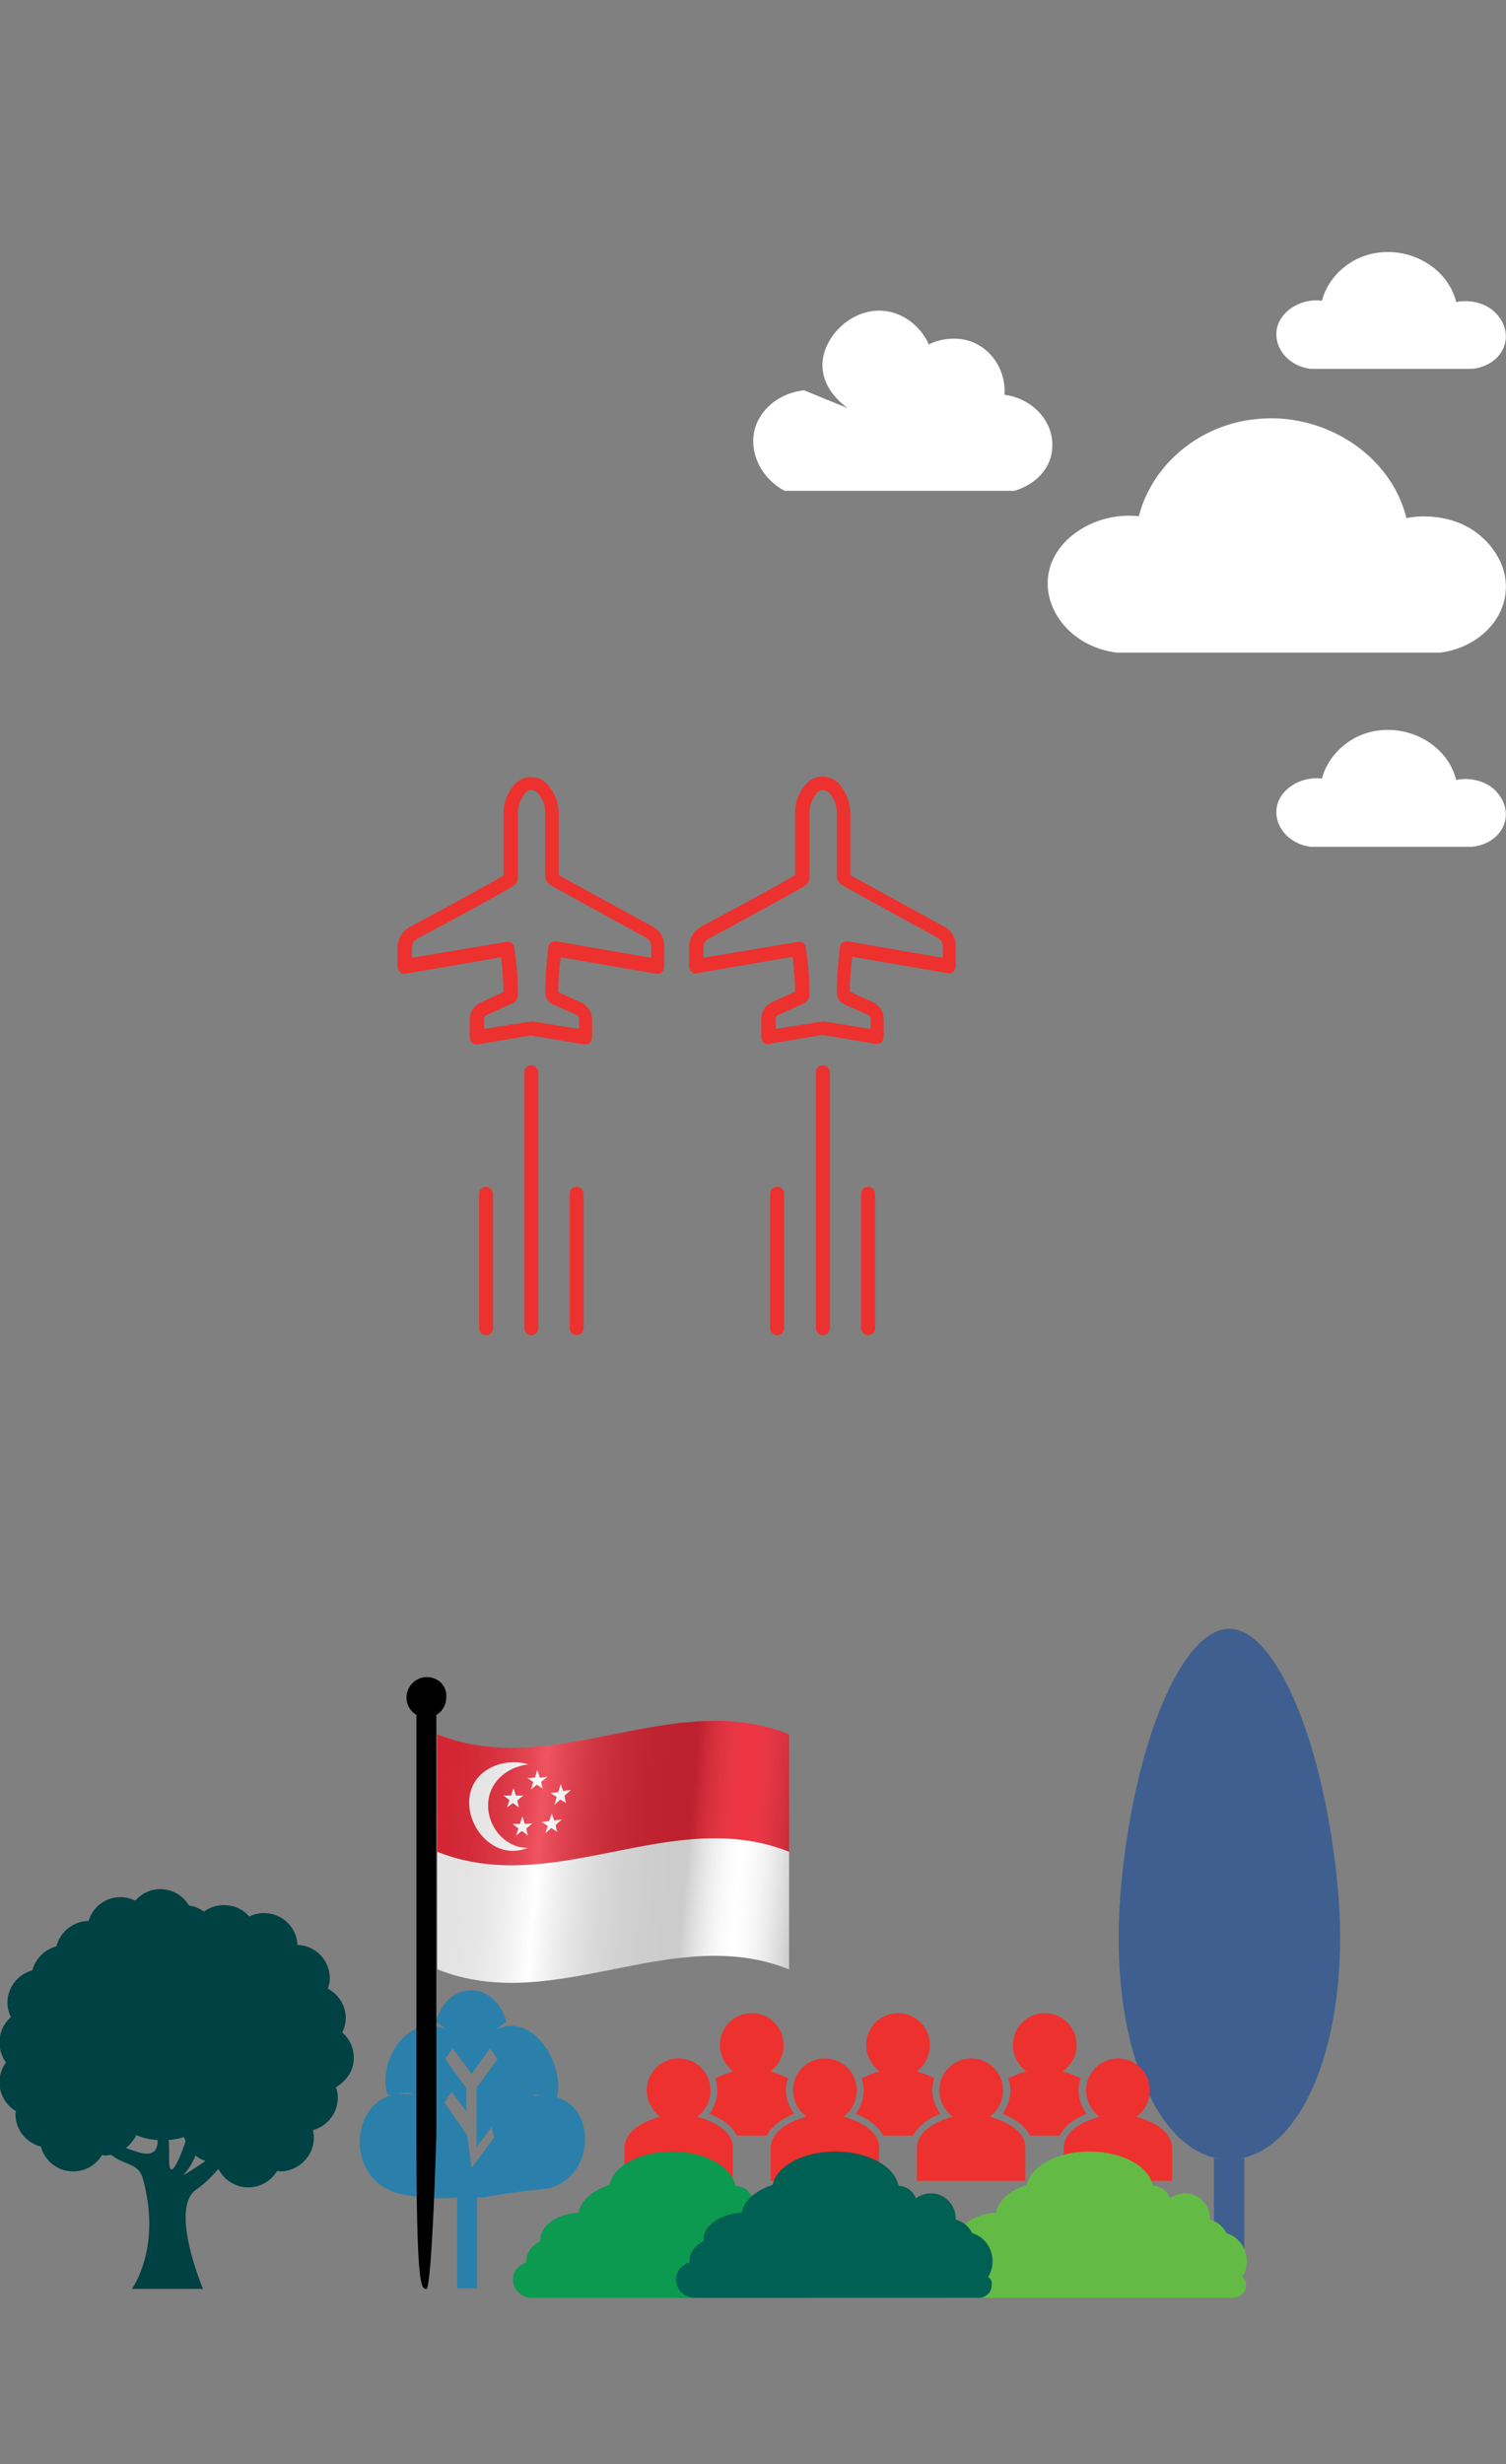 <?xml version="1.0" encoding="utf-8"?>
<!-- Generator: Adobe Illustrator 23.0.1, SVG Export Plug-In . SVG Version: 6.00 Build 0)  -->
<svg version="1.1" id="Layer_1" xmlns="http://www.w3.org/2000/svg" xmlns:xlink="http://www.w3.org/1999/xlink" x="0px" y="0px"
	 viewBox="0 0 302.7 495" style="enable-background:new 0 0 302.7 495;" xml:space="preserve">
<rect x="0" y="0" width="302.7" height="495" fill="#808080" stroke="none"/>
<style type="text/css">
	.st0{fill:#2A80AB;}
	.st1{fill:#004143;}
	.st2{fill:#3E5F90;}
	.st3{fill:#ED312E;}
	.st4{fill:#0C9950;}
	.st5{fill:#63BB46;}
	.st6{fill:#006053;}
	.st7{fill:#FFFFFF;}
	.st8{fill:#ED2939;}
	.st9{fill:url(#SVGID_1_);}
</style>
<g>
	<g>
		<path class="st0" d="M97.4,441.4c0,0,5.5-1.1,11.4-1.6c12-1,12-21-1.7-18.7c1.4-1.1,2.9,1.2,4.7,0.7c2.1-6.6-4.5-17.8-12-14.1
			c0.7-0.7,1.2-1.1,2-1.5c-2.3-8.5-11.9-8.5-14.2,0c0.7,0.4,1.4,0.9,2,1.5c-7.5-3.7-13.9,6.5-11.7,13.1c1.8,0.4,3.6-1.1,5,0
			c-12.5-2.3-14.9,17.5-2,20c7,1.3,11.2,0.6,11.4,0.6 M98.8,427.3l0.5,2.1l-4.5,6.1l-0.9-6.6l-4.6-6.6l1.5-2.1l2.9,3.9v-4.7
			c-1.4-2-2.8-3.8-4.2-5.8l1.5-2.1l3.8,5.1l3.7-5.1l1.5,2.1c-1.4,2-2.8,3.8-4.2,5.8c0,4.3,0,7.9,0,11.9L98.8,427.3z"/>
		<rect x="91.9" y="440.7" class="st0" width="4" height="19"/>
	</g>
	<path class="st1" d="M71.1,413.3c0-2-0.9-3.8-2.3-5c0.4-0.9,0.7-1.9,0.7-2.9c0-2.6-1.5-4.8-3.6-5.9c0.2-0.7,0.4-1.3,0.4-2.1
		c0-3.6-2.9-6.6-6.5-6.7c-0.2-3.6-3.1-6.4-6.8-6.4c-1.1,0-2.1,0.3-2.9,0.7c-1.2-1.4-3-2.3-5.1-2.3c-1.5,0-2.9,0.5-4,1.3
		c-0.9-0.6-1.9-1.1-3-1.2c-1.2-2-3.3-3.3-5.8-3.3c-2,0-3.8,0.9-5,2.3c-0.9-0.4-1.9-0.7-3-0.7c-3,0-5.6,2-6.4,4.8
		c-3.1,0-5.7,2.2-6.5,5.1c-2.3,0.6-4.2,2.5-4.8,4.8c-2.9,0.8-5,3.4-5,6.5c0,1.1,0.3,2.1,0.7,2.9c-1.4,1.2-2.3,3-2.3,5.1
		c0,1.5,0.5,2.9,1.3,4c-0.8,1.1-1.3,2.5-1.3,4c0,2.4,1.3,4.6,3.3,5.8c0,0.2-0.1,0.4-0.1,0.6c0,3.1,2.2,5.8,5.1,6.5
		c0.8,2.9,3.4,5,6.5,5c2.5,0,4.6-1.3,5.8-3.3c0.2,0,0.4,0.1,0.6,0.1c0.4,0,0.9-0.1,1.3-0.1c2.5,2.1,5.4,1.5,6.3,4.7
		c3.9,14-2.2,22.2-2.2,22.2l14.3,0c0,0-6.9-16.3-1.3-20c1.5-1,3-2.5,4.4-4.1c1.1,2.2,3.4,3.7,6,3.7c2.5,0,4.6-1.3,5.8-3.3
		c0.2,0,0.4,0.1,0.6,0.1c3.7,0,6.8-3.1,6.8-6.8c0-0.5-0.1-1-0.2-1.5c2.9-0.8,5-3.4,5-6.5c0-0.7-0.1-1.4-0.4-2.1
		C69.7,418,71.2,415.8,71.1,413.3z M28,432.4c-1-0.3-1.9-0.6-2.7-0.9c0.9-0.7,1.6-1.6,2.1-2.6c1.3,0.6,2.8,0.9,4.3,1
		C31.7,431.9,30.9,433.2,28,432.4z M34,432.9c0-1.1,0-2.1-0.1-3c1.1-0.1,2.1-0.3,3.1-0.6c0.1,0.3,0.2,0.6,0.3,0.9
		C35.7,434.8,33.8,438.7,34,432.9z M36.8,437c1.2-1.3,2-2.7,2.5-4c0.6,0.5,1.3,0.9,2,1.1C38.9,435.8,36.8,437,36.8,437z"/>
	<g>
		<path class="st2" d="M244,433.5v18.8h6.1v-18.8C248.1,433.8,246,433.8,244,433.5z"/>
		<path class="st2" d="M269,380.5c-2.5-29.4-12.3-53.3-21.9-53.3c-9.7,0-19.5,23.8-21.9,53.3s7.4,53.3,21.9,53.3
			C261.6,433.7,271.4,409.9,269,380.5z"/>
	</g>
	<path class="st3" d="M140.1,425.2c1.7-1.2,2.7-3.1,2.7-5.3c0-3.6-2.9-6.4-6.4-6.4c-3.6,0-6.4,2.9-6.4,6.4c0,2.2,1.1,4.1,2.7,5.3
		c-3.2,0.9-7.2,2.8-7.2,6.4v6.5h21.8v-6.5C147.4,428,143.3,426.1,140.1,425.2z"/>
	<path class="st3" d="M169.5,425.2c1.7-1.2,2.7-3.1,2.7-5.3c0-3.6-2.9-6.4-6.4-6.4c-3.6,0-6.4,2.9-6.4,6.4c0,2.2,1.1,4.1,2.7,5.3
		c-3.2,0.9-7.2,2.8-7.2,6.4v6.5h21.8v-6.5C176.8,428,172.7,426.1,169.5,425.2z"/>
	<path class="st3" d="M198.9,425.2c1.7-1.2,2.7-3.1,2.7-5.3c0-3.6-2.9-6.4-6.4-6.4s-6.4,2.9-6.4,6.4c0,2.2,1.1,4.1,2.7,5.3
		c-3.2,0.9-7.2,2.8-7.2,6.4v6.5h21.8v-6.5C206.2,428,202.1,426.1,198.9,425.2z"/>
	<path class="st3" d="M159.6,424.6c-1-1.3-1.6-3-1.6-4.7c0-0.8,0.1-1.7,0.4-2.4c-1.2-0.6-2.4-1.1-3.6-1.4c1.7-1.2,2.7-3.1,2.7-5.3
		c0-3.6-2.9-6.4-6.4-6.4c-3.6,0-6.4,2.9-6.4,6.4c0,2.2,1.1,4.1,2.7,5.3c-1.2,0.3-2.4,0.8-3.6,1.4c0.2,0.8,0.4,1.6,0.4,2.4
		c0,1.7-0.6,3.4-1.6,4.7c3.1,1.3,4.7,2.8,5.5,4.4h6C154.9,427.5,156.5,425.9,159.6,424.6z"/>
	<path class="st3" d="M189,424.6c-1-1.3-1.6-3-1.6-4.7c0-0.8,0.1-1.7,0.4-2.4c-1.2-0.6-2.4-1.1-3.6-1.4c1.7-1.2,2.7-3.1,2.7-5.3
		c0-3.6-2.9-6.4-6.4-6.4c-3.6,0-6.4,2.9-6.4,6.4c0,2.2,1.1,4.1,2.7,5.3c-1.2,0.3-2.4,0.8-3.6,1.4c0.2,0.8,0.4,1.6,0.4,2.4
		c0,1.7-0.6,3.4-1.6,4.7c3.1,1.3,4.7,2.8,5.5,4.4h6C184.3,427.5,185.9,425.9,189,424.6z"/>
	<path class="st3" d="M218.4,424.6c-1-1.3-1.6-3-1.6-4.7c0-0.8,0.1-1.7,0.4-2.4c-1.2-0.6-2.4-1.1-3.6-1.4c1.7-1.2,2.8-3.1,2.8-5.3
		c0-3.6-2.9-6.4-6.4-6.4c-3.6,0-6.4,2.9-6.4,6.4c0,2.2,1.1,4.1,2.7,5.3c-1.2,0.3-2.4,0.8-3.6,1.4c0.2,0.8,0.4,1.6,0.4,2.4
		c0,1.7-0.6,3.4-1.6,4.7c3.1,1.3,4.7,2.8,5.5,4.4h6C213.7,427.5,215.3,425.9,218.4,424.6z"/>
	<path class="st3" d="M228.4,425.2c1.7-1.2,2.7-3.1,2.7-5.3c0-3.6-2.9-6.4-6.4-6.4s-6.4,2.9-6.4,6.4c0,2.2,1.1,4.1,2.7,5.3
		c-3.2,0.9-7.2,2.8-7.2,6.4v6.5h21.8v-6.5C235.6,428,231.5,426.1,228.4,425.2z"/>
	<path class="st4" d="M165.8,457.4c0.6-0.9,0.9-2,0.9-3.2c0-2.6-1.7-4.9-4.1-5.6c-0.6-1.3-1.8-2.3-3.3-2.7c0-0.1,0-0.2,0-0.2
		c0-2.8-2.2-5.1-5-5.1c-1.1,0-2.2,0.4-3,1c-0.6-1.5-2-2.5-3.5-2.5c-0.1,0,0.1,0,0,0c-0.7-3.9-6.1-6.9-12.7-6.9
		c-6.5,0-11.8,2.9-12.6,6.7c-3.4,1.1-5.8,3.2-6.2,5.6c-4.3,0.2-7.7,2.6-7.7,5.4c0,0.1,0,0.2,0,0.3c-1.7,0.9-2.8,2.3-2.8,3.9
		c0,0.1,0,0.3,0,0.4c-1.6,0.5-2.7,1.8-2.7,3.4c0,2,1.6,3.7,3.9,3.7c0.1,0,0.4,0,0.4,0l0,0h56.8l0,0c1.3-0.2,2.3-1.2,2.3-2.3
		C166.7,458.4,166.4,457.8,165.8,457.4z"/>
	<path class="st5" d="M249.7,457.4c0.6-0.9,0.9-2,0.9-3.2c0-2.6-1.7-4.9-4.1-5.6c-0.6-1.3-1.8-2.3-3.3-2.7c0-0.1,0-0.2,0-0.2
		c0-2.8-2.2-5.1-5-5.1c-1.1,0-2.2,0.4-3,1c-0.6-1.5-2-2.5-3.5-2.5c-0.1,0,0.1,0,0,0c-0.7-3.9-6.1-6.9-12.7-6.9
		c-6.5,0-11.8,2.9-12.6,6.7c-3.4,1.1-5.8,3.2-6.2,5.6c-4.3,0.2-7.7,2.6-7.7,5.4c0,0.1,0,0.2,0,0.3c-1.7,0.9-2.8,2.3-2.8,3.9
		c0,0.1,0,0.3,0,0.4c-1.6,0.5-2.7,1.8-2.7,3.4c0,2,1.6,3.7,3.9,3.7c0.1,0,0.4,0,0.4,0l0,0h56.8l0,0c1.3-0.2,2.3-1.2,2.3-2.3
		C250.6,458.4,250.2,457.8,249.7,457.4z"/>
	<path class="st6" d="M198.6,457.4c0.6-0.9,0.9-2,0.9-3.2c0-2.6-1.7-4.9-4.1-5.6c-0.6-1.3-1.8-2.3-3.3-2.7c0-0.1,0-0.2,0-0.2
		c0-2.8-2.2-5.1-5-5.1c-1.1,0-2.2,0.4-3,1c-0.6-1.5-2-2.5-3.5-2.5c-0.1,0,0.1,0,0,0c-0.7-3.9-6.1-6.9-12.7-6.9
		c-6.5,0-11.8,2.9-12.6,6.7c-3.4,1.1-5.8,3.2-6.2,5.6c-4.3,0.2-7.7,2.6-7.7,5.4c0,0.1,0,0.2,0,0.3c-1.7,0.9-2.8,2.3-2.8,3.9
		c0,0.1,0,0.3,0,0.4c-1.6,0.5-2.7,1.8-2.7,3.4c0,2,1.6,3.7,3.9,3.7c0.1,0,0.4,0,0.4,0l0,0h56.8l0,0c1.3-0.2,2.3-1.2,2.3-2.3
		C199.5,458.4,199.2,457.8,198.6,457.4z"/>
	<g>
		<polygon class="st7" points="143.5,195.8 143.5,195.8 143.5,195.8 		"/>
		<path class="st7" d="M302.3,120.8c1.5-5.7-1.6-11-5.8-14c-5.8-4.1-12.8-3-13.8-2.7c-3.2-13-16.9-21.4-30.3-19.9
			c-11.2,1.1-20.8,9-23.5,19.5c-8.4-0.9-16.4,4.1-18,10.8c-1.8,7.5,4.2,15.4,13.5,16.6c21.7,0,43.3,0,65,0
			C295.5,130.4,300.9,126.3,302.3,120.8z"/>
		<path class="st7" d="M176.7,62.4c-6.5,0-12.2,6.4-11.3,12.2c0.6,4.2,4.2,6.8,5,7.4l-8.8-3.6c-4.4,0.5-8.1,3.1-9.6,6.9
			c-1.8,4.7,0.5,10.5,5.7,13.3h46.2c4.4-1.3,7.5-4.7,7.6-8.8c0.3-4.9-3.7-9.7-9.6-10.5c0.3-4.4-2.1-8.6-6-10.4c-4.4-2-8.8,0-9.2,0.3
			C184.9,65.2,181,62.4,176.7,62.4z"/>
		<path class="st7" d="M302.5,69c0.7-2.8-0.8-5.5-2.9-7c-2.9-2-6.4-1.5-6.9-1.3c-1.6-6.5-8.4-10.7-15.2-10
			c-5.6,0.5-10.4,4.5-11.8,9.7c-4.2-0.5-8.2,2-9,5.4c-0.9,3.8,2.1,7.7,6.7,8.3c10.9,0,21.6,0,32.5,0C299.1,73.8,301.8,71.8,302.5,69
			z"/>
		<path class="st7" d="M302.5,165c0.7-2.8-0.8-5.5-2.9-7c-2.9-2-6.4-1.5-6.9-1.3c-1.6-6.5-8.4-10.7-15.2-10
			c-5.6,0.5-10.4,4.5-11.8,9.7c-4.2-0.5-8.2,2-9,5.4c-0.9,3.8,2.1,7.7,6.7,8.3c10.9,0,21.6,0,32.5,0
			C299.1,169.8,301.8,167.8,302.5,165z"/>
	</g>
	<g>
		<defs>
			<path id="XMLID_7_" d="M85.8,336.9c-2.2,0-4.1,1.8-4.1,4.1c0,1.5,0.8,2.8,2,3.5v84.1c0,30.7,0.9,31.2,2,31.2c1.1,0,2-30.1,2-31.2
				v-84.1c1.2-0.7,2-2,2-3.5C89.9,338.7,88.1,336.9,85.8,336.9z"/>
		</defs>
		<use xlink:href="#XMLID_7_"  style="overflow:visible;"/>
		<clipPath id="XMLID_2_">
			<use xlink:href="#XMLID_7_"  style="overflow:visible;"/>
		</clipPath>
	</g>
	<g>
		<g>
			<path id="_x39__2_" class="st8" d="M87.9,348.4c23.6,9.4,47.2-9.4,70.7,0c0,7.9,0,15.7,0,23.6c-23.6-9.4-47.2,9.4-70.7,0
				C87.9,364.1,87.9,356.3,87.9,348.4z"/>
			<path id="_x38__2_" class="st7" d="M87.9,372c23.6,9.4,47.2-9.4,70.7,0c0,7.9,0,15.7,0,23.6c-23.6-9.4-47.2,9.4-70.7,0
				C87.9,387.7,87.9,379.9,87.9,372z"/>
			<path id="_x37__2_" class="st7" d="M112.1,362.2c0,4.9-4,9.5-8.9,9.6c-4.9,0.1-8.9-4.8-8.9-9.7c0-4.9,4-8,8.9-8.1
				C108.1,354,112.1,357.3,112.1,362.2z"/>
			<path id="_x36__2_" class="st8" d="M114.9,361.8c0,4.6-3.8,9.1-8.4,9.4c-4.6,0.3-8.4-3.9-8.4-8.5c0-4.6,3.8-7.9,8.4-8.3
				C111.2,354.1,114.9,357.1,114.9,361.8z"/>
			<path id="_x35__2_" class="st7" d="M104.3,363.1c-0.4-0.3-0.8-0.6-1.2-0.9c-0.4,0.3-0.8,0.6-1.2,0.9c0.2-0.5,0.3-1,0.5-1.5
				c-0.4-0.3-0.8-0.6-1.2-0.9c0.5,0,1,0,1.5,0c0.2-0.5,0.3-1,0.5-1.5c0.2,0.5,0.3,1,0.5,1.5c0.5,0,1,0,1.5,0c-0.4,0.3-0.8,0.6-1.2,1
				C104,362.1,104.2,362.6,104.3,363.1z"/>
			<path id="_x34__2_" class="st7" d="M113.8,362.2c-0.4-0.2-0.8-0.5-1.2-0.7c-0.4,0.4-0.8,0.7-1.2,1.1c0.2-0.5,0.3-1,0.5-1.6
				c-0.4-0.3-0.8-0.5-1.2-0.8c0.5-0.1,1-0.1,1.5-0.2c0.2-0.5,0.3-1,0.5-1.6c0.2,0.5,0.3,0.9,0.5,1.4c0.5-0.1,1-0.2,1.5-0.2
				c-0.4,0.4-0.8,0.7-1.2,1.1C113.5,361.2,113.6,361.7,113.8,362.2z"/>
			<path id="_x33__1_" class="st7" d="M109.1,359.3c-0.4-0.3-0.8-0.5-1.2-0.8c-0.4,0.3-0.8,0.7-1.2,1c0.2-0.5,0.3-1,0.5-1.5
				c-0.4-0.3-0.8-0.6-1.2-0.8c0.5,0,1-0.1,1.5-0.1c0.2-0.5,0.3-1,0.5-1.5c0.2,0.5,0.3,1,0.5,1.5c0.5,0,1-0.1,1.5-0.2
				c-0.4,0.4-0.8,0.7-1.2,1C108.8,358.3,108.9,358.8,109.1,359.3z"/>
			<path id="_x32__1_" class="st7" d="M106.1,368.7c-0.4-0.3-0.8-0.6-1.2-0.9c-0.4,0.3-0.8,0.6-1.2,1c0.2-0.5,0.3-1,0.5-1.5
				c-0.4-0.3-0.8-0.6-1.2-0.9c0.5,0,1,0,1.5,0c0.2-0.5,0.3-1,0.5-1.5c0.2,0.5,0.3,1,0.5,1.5c0.5,0,1-0.1,1.5-0.1
				c-0.4,0.3-0.8,0.7-1.2,1C105.8,367.7,106,368.2,106.1,368.7z"/>
			<path id="_x31__1_" class="st7" d="M112,368c-0.4-0.3-0.8-0.5-1.2-0.8c-0.4,0.4-0.8,0.7-1.2,1.1c0.2-0.5,0.3-1,0.5-1.5
				c-0.4-0.3-0.8-0.5-1.2-0.8c0.5,0,1-0.1,1.5-0.2c0.2-0.5,0.3-1,0.5-1.5c0.2,0.5,0.3,1,0.5,1.4c0.5-0.1,1-0.1,1.5-0.2
				c-0.4,0.4-0.8,0.7-1.2,1.1C111.7,367.1,111.9,367.6,112,368z"/>
		</g>
		<linearGradient id="SVGID_1_" gradientUnits="userSpaceOnUse" x1="86.076" y1="368.748" x2="160.38" y2="375.249">
			<stop  offset="0" style="stop-color:#000000;stop-opacity:0.1"/>
			<stop  offset="2.732152e-02" style="stop-color:#060606;stop-opacity:0.109"/>
			<stop  offset="6.511138e-02" style="stop-color:#181818;stop-opacity:0.122"/>
			<stop  offset="0.109" style="stop-color:#363636;stop-opacity:0.136"/>
			<stop  offset="0.158" style="stop-color:#5F5F5F;stop-opacity:0.152"/>
			<stop  offset="0.21" style="stop-color:#939393;stop-opacity:0.17"/>
			<stop  offset="0.265" style="stop-color:#D2D2D2;stop-opacity:0.188"/>
			<stop  offset="0.3" style="stop-color:#FFFFFF;stop-opacity:0.2"/>
			<stop  offset="0.325" style="stop-color:#DADADA;stop-opacity:0.2"/>
			<stop  offset="0.364" style="stop-color:#A7A7A7;stop-opacity:0.2"/>
			<stop  offset="0.405" style="stop-color:#7B7B7B;stop-opacity:0.2"/>
			<stop  offset="0.447" style="stop-color:#555555;stop-opacity:0.2"/>
			<stop  offset="0.49" style="stop-color:#363636;stop-opacity:0.2"/>
			<stop  offset="0.535" style="stop-color:#1E1E1E;stop-opacity:0.2"/>
			<stop  offset="0.583" style="stop-color:#0D0D0D;stop-opacity:0.2"/>
			<stop  offset="0.635" style="stop-color:#030303;stop-opacity:0.2"/>
			<stop  offset="0.7" style="stop-color:#000000;stop-opacity:0.2"/>
			<stop  offset="0.843" style="stop-color:#FFFFFF;stop-opacity:5.000000e-02"/>
			<stop  offset="0.996" style="stop-color:#000000;stop-opacity:0.2"/>
		</linearGradient>
		<path class="st9" d="M158.6,395.6c-23.6-9.4-47.2,9.4-70.7,0c0-15.7,0-31.4,0-47.2c23.6,9.4,47.2-9.4,70.7,0
			C158.6,364.1,158.6,379.9,158.6,395.6z"/>
	</g>
</g>
<path class="st3" d="M131.1,186.1l-18.8-10.3c0-3.9,0-8.9,0-12.4c0-1.8-0.6-3.6-1.6-5l-0.3-0.4c-0.8-1.2-2.2-1.9-3.7-1.9
	c0,0,0,0,0,0c-1.4,0-2.8,0.7-3.6,1.9l-0.3,0.4c-1.1,1.5-1.6,3.2-1.6,5.1v3.7c0,2.9,0,6.1,0,8.7c-2.5,1.5-11.3,6.3-18.8,10.3
	c-1.5,0.8-2.5,2.4-2.5,4.2v3.8c0,0.4,0.2,0.8,0.5,1.1c0.3,0.3,0.7,0.4,1.1,0.3l19.2-3.3c0.3,2.4,0.5,4.8,0.5,7l-4.6,2.1
	c-1.3,0.6-2.2,1.9-2.2,3.4v3.6c0,0.4,0.2,0.8,0.5,1.1c0.3,0.3,0.7,0.4,1.1,0.3l10.7-1.8l10.7,1.8c0.1,0,0.2,0,0.2,0
	c0.3,0,0.7-0.1,0.9-0.3c0.3-0.3,0.5-0.7,0.5-1.1v-3.6c0-1.5-0.9-2.8-2.2-3.4l-4.6-2.1c0-2.9,0.3-5.5,0.5-7l19.2,3.3
	c0.4,0.1,0.8,0,1.1-0.3c0.3-0.3,0.5-0.7,0.5-1.1v-3.8C133.6,188.5,132.7,186.9,131.1,186.1z M130.8,192.4l-19-3.3
	c-0.4-0.1-0.8,0.1-1.1,0.3c-0.3,0.2-0.5,0.6-0.5,1c0,0.1,0,0.2,0,0.4c-0.2,1.3-0.6,4.8-0.6,8.7c0,0.7,0.4,1.4,0.9,1.9
	c0.1,0.1,0.2,0.1,0.3,0.2l5.1,2.3c0.3,0.1,0.5,0.5,0.5,0.8v2l-9.3-1.5c-0.2,0-0.3,0-0.5,0l-9.3,1.5v-2c0-0.4,0.2-0.7,0.5-0.8
	l5.1-2.3c0.1,0,0.2-0.1,0.3-0.1c0.6-0.4,0.9-1.1,0.9-1.8c0-2.8-0.2-5.8-0.7-9l0-0.2c0-0.4-0.2-0.8-0.5-1c-0.2-0.2-0.6-0.3-0.9-0.3
	c-0.1,0-0.2,0-0.2,0l-19,3.2v-2.1c0-0.7,0.4-1.4,1-1.7c7.9-4.2,17.3-9.3,19.3-10.6c0.7-0.4,1-1.1,1-1.9c0-2.7,0-6.1,0-9.1v-3.7
	c0-1.2,0.4-2.4,1.1-3.5l0.3-0.4c0.3-0.4,0.8-0.7,1.3-0.7c0,0,0,0,0,0c0.5,0,1,0.3,1.4,0.7l0.3,0.4c0.7,1,1.1,2.2,1.1,3.4
	c0,3.7,0,8.8,0,12.7c0,0.9,0.4,1.5,1.2,2l19.1,10.5c0.6,0.3,1,1,1,1.7V192.4z"/>
<path class="st3" d="M189.7,186.1l-18.8-10.3c0-3.9,0-8.9,0-12.4c0-1.8-0.6-3.6-1.6-5.1l-0.3-0.4c-0.8-1.2-2.2-1.9-3.7-1.9
	c0,0,0,0,0,0c-1.4,0-2.8,0.7-3.6,1.9l-0.3,0.4c-1.1,1.5-1.6,3.2-1.6,5.1l0,4.6c0,2.6,0,5.4,0,7.8c-2.4,1.5-11.3,6.3-18.8,10.3
	c-1.5,0.8-2.5,2.4-2.5,4.2v3.8c0,0.4,0.2,0.8,0.5,1.1c0.3,0.3,0.7,0.4,1.1,0.3l19.2-3.3c0.3,2.4,0.5,4.8,0.5,7l-4.6,2.1
	c-1.3,0.6-2.2,1.9-2.2,3.4v3.6c0,0.4,0.2,0.8,0.5,1.1c0.3,0.3,0.7,0.4,1.1,0.3l10.7-1.8l10.7,1.8c0.1,0,0.2,0,0.2,0
	c0.3,0,0.7-0.1,0.9-0.3c0.3-0.3,0.5-0.7,0.5-1.1v-3.6c0-1.5-0.9-2.8-2.2-3.4l-4.6-2.1c0-2.9,0.3-5.5,0.5-7l19.2,3.3
	c0.4,0.1,0.8,0,1.1-0.3c0.3-0.3,0.5-0.7,0.5-1.1v-3.8C192.2,188.5,191.3,186.9,189.7,186.1z M189.4,192.4l-19-3.3
	c-0.4-0.1-0.8,0.1-1.1,0.3c-0.3,0.2-0.5,0.6-0.5,1c0,0.1,0,0.2,0,0.4c-0.2,1.3-0.6,4.8-0.6,8.7c0,0.7,0.4,1.4,0.9,1.9
	c0.1,0.1,0.2,0.1,0.3,0.2l5.1,2.3c0.3,0.1,0.5,0.5,0.5,0.8v2l-9.3-1.5c-0.2,0-0.3,0-0.5,0l-9.3,1.5v-2c0-0.4,0.2-0.7,0.5-0.8
	l5.1-2.3c0.1,0,0.2-0.1,0.3-0.1c0.6-0.4,0.9-1.1,0.9-1.8c0-2.8-0.2-5.8-0.7-9l0-0.2c0-0.4-0.2-0.8-0.5-1c-0.2-0.2-0.6-0.3-0.9-0.3
	c-0.1,0-0.2,0-0.2,0l-19,3.2v-2.1c0-0.7,0.4-1.4,1-1.7c6.1-3.3,17-9.2,19.3-10.6c0.7-0.4,1-1.1,1-1.9c0-2.5,0-5.4,0-8.2l0-4.6
	c0-1.2,0.4-2.4,1.1-3.5l0.3-0.4c0.3-0.4,0.8-0.7,1.3-0.7h0c0.5,0,1,0.3,1.4,0.7l0.3,0.4c0.7,1,1.1,2.2,1.1,3.4c0,3.7,0,8.8,0,12.7
	c0,0.9,0.4,1.5,1.2,2l19.1,10.5c0.6,0.3,1,1,1,1.7V192.4z"/>
<path class="st3" d="M165.4,214c-0.8,0-1.4,0.6-1.4,1.4v51.4c0,0.8,0.6,1.4,1.4,1.4s1.4-0.6,1.4-1.4v-51.4
	C166.8,214.7,166.1,214,165.4,214z"/>
<path class="st3" d="M156.2,238.4c-0.8,0-1.4,0.6-1.4,1.4v27c0,0.8,0.6,1.4,1.4,1.4s1.4-0.6,1.4-1.4v-27
	C157.7,239.1,157,238.4,156.2,238.4z"/>
<path class="st3" d="M174.5,238.4c-0.8,0-1.4,0.6-1.4,1.4v27c0,0.8,0.6,1.4,1.4,1.4s1.4-0.6,1.4-1.4v-27
	C175.9,239.1,175.3,238.4,174.5,238.4z"/>
<path class="st3" d="M106.8,214c-0.8,0-1.4,0.6-1.4,1.4v51.4c0,0.8,0.6,1.4,1.4,1.4c0.8,0,1.4-0.6,1.4-1.4v-51.4
	C108.2,214.7,107.5,214,106.8,214z"/>
<path class="st3" d="M97.7,238.4c-0.8,0-1.4,0.6-1.4,1.4v27c0,0.8,0.6,1.4,1.4,1.4c0.8,0,1.4-0.6,1.4-1.4v-27
	C99.1,239.1,98.4,238.4,97.7,238.4z"/>
<path class="st3" d="M115.9,238.4c-0.8,0-1.4,0.6-1.4,1.4v27c0,0.8,0.6,1.4,1.4,1.4s1.4-0.6,1.4-1.4v-27
	C117.3,239.1,116.7,238.4,115.9,238.4z"/>
</svg>
